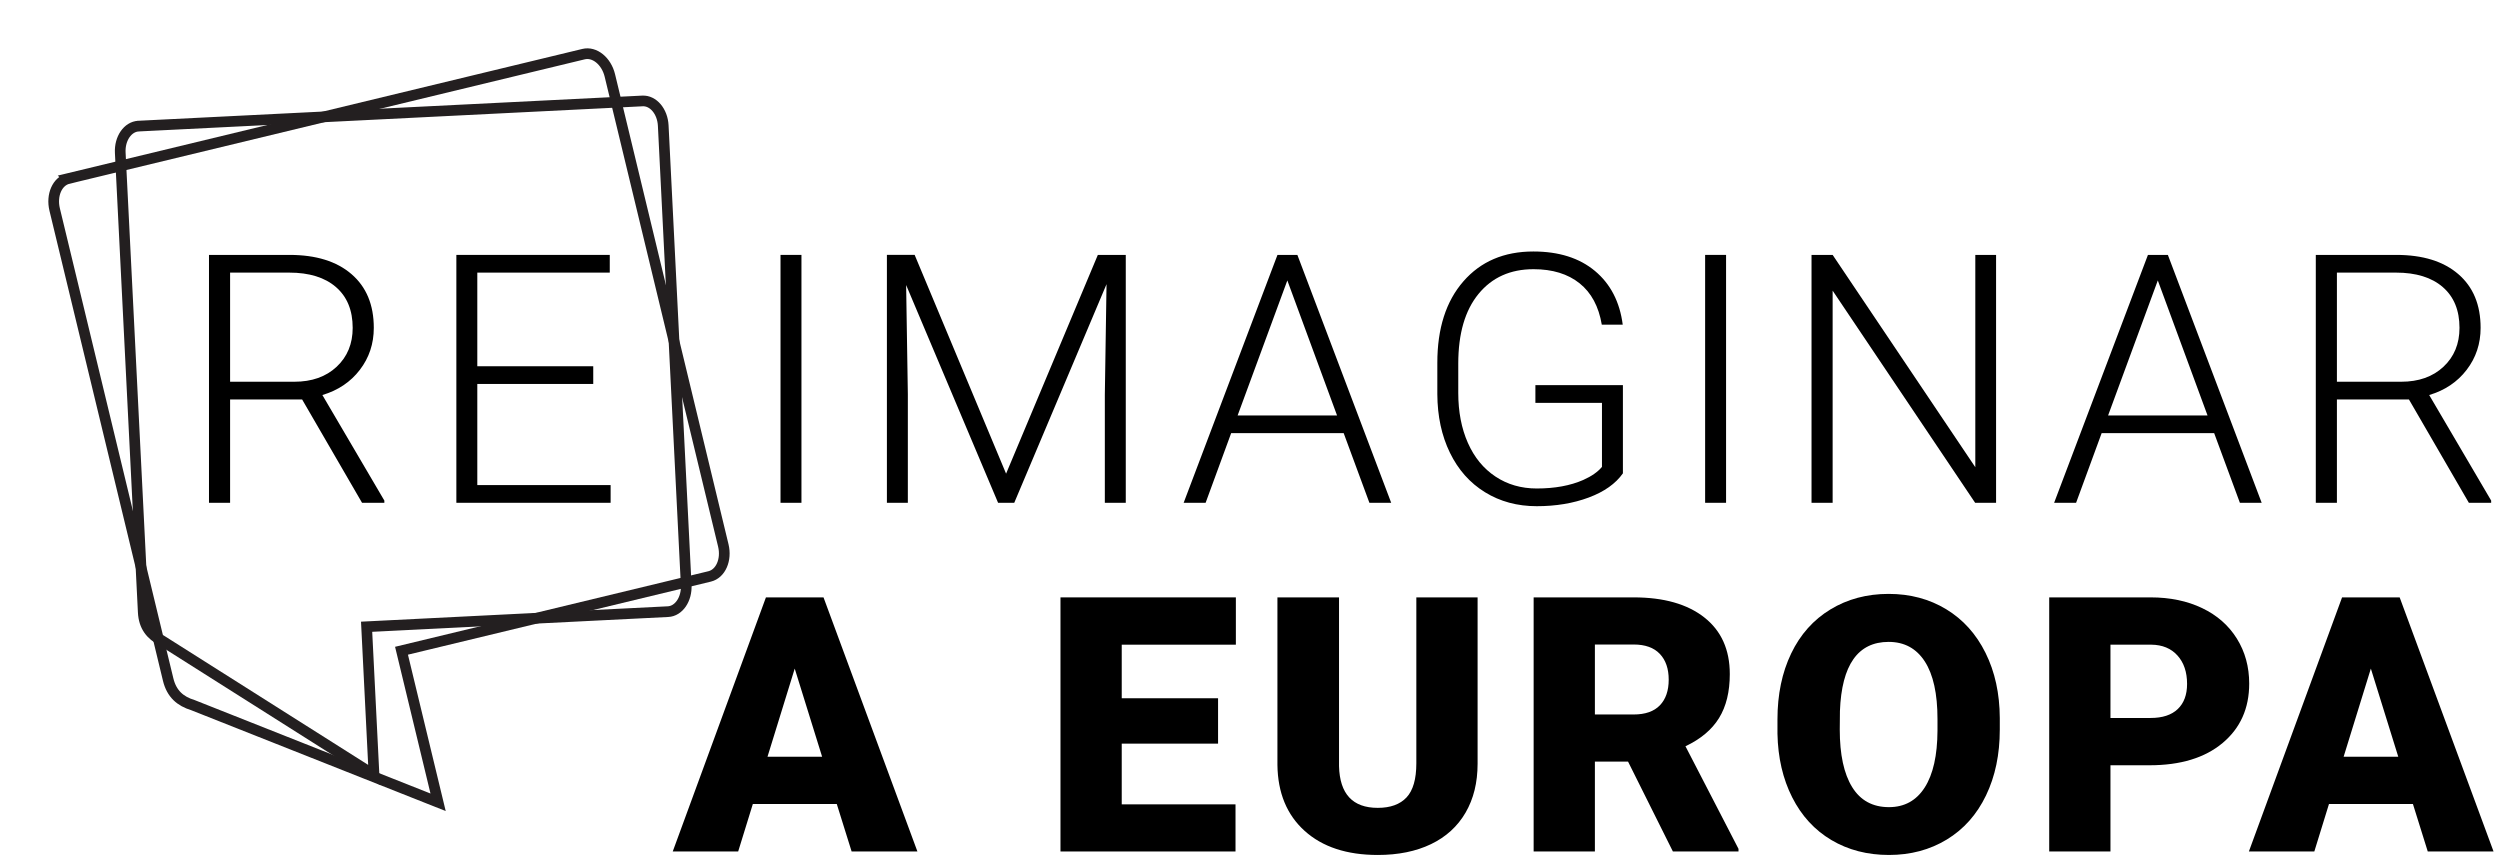 <?xml version="1.0" encoding="UTF-8" standalone="no"?><!DOCTYPE svg PUBLIC "-//W3C//DTD SVG 1.1//EN" "http://www.w3.org/Graphics/SVG/1.1/DTD/svg11.dtd"><svg width="100%" height="100%" viewBox="0 0 234 81" version="1.1" xmlns="http://www.w3.org/2000/svg" xmlns:xlink="http://www.w3.org/1999/xlink" xml:space="preserve" xmlns:serif="http://www.serif.com/" style="fill-rule:evenodd;clip-rule:evenodd;stroke-miterlimit:10;"><g><g><path d="M28.278,37.388l-6.741,0l0,9.673l-1.976,0l-0,-23.202l7.538,-0c2.475,-0 4.409,0.599 5.8,1.798c1.392,1.199 2.088,2.876 2.088,5.03c0,1.486 -0.436,2.796 -1.307,3.932c-0.871,1.135 -2.04,1.92 -3.506,2.355l5.801,9.88l0,0.207l-2.088,0l-5.609,-9.673Zm-6.741,-1.657l6.008,-0c1.647,-0 2.969,-0.468 3.968,-1.405c0.999,-0.936 1.498,-2.149 1.498,-3.639c-0,-1.638 -0.521,-2.91 -1.562,-3.814c-1.041,-0.905 -2.502,-1.357 -4.382,-1.357l-5.53,-0l0,10.215Z" style="fill-rule:nonzero;"/><path d="M55.528,35.938l-10.852,0l-0,9.466l12.478,-0l-0,1.657l-14.438,0l-0,-23.202l14.358,-0l0,1.657l-12.398,-0l-0,8.765l10.852,-0l0,1.657Z" style="fill-rule:nonzero;"/><rect x="73.056" y="23.859" width="1.96" height="23.203" style="fill-rule:nonzero;"/><path d="M85.612,23.859l8.558,20.477l8.589,-20.477l2.614,-0l-0,23.202l-1.96,0l-0,-10.103l0.159,-10.358l-8.637,20.461l-1.514,0l-8.606,-20.382l0.16,10.215l-0,10.167l-1.96,0l-0,-23.202l2.597,-0Z" style="fill-rule:nonzero;"/><path d="M125.77,40.544l-10.534,-0l-2.39,6.517l-2.056,0l8.781,-23.202l1.864,-0l8.781,23.202l-2.04,0l-2.406,-6.517Zm-9.928,-1.658l9.306,0l-4.653,-12.637l-4.653,12.637Z" style="fill-rule:nonzero;"/><path d="M151.904,44.304c-0.68,0.967 -1.745,1.722 -3.195,2.263c-1.451,0.542 -3.073,0.813 -4.869,0.813c-1.817,0 -3.431,-0.436 -4.844,-1.307c-1.413,-0.871 -2.508,-2.103 -3.283,-3.697c-0.776,-1.593 -1.169,-3.421 -1.179,-5.482l-0,-2.932c-0,-3.219 0.812,-5.761 2.438,-7.625c1.625,-1.865 3.808,-2.797 6.549,-2.797c2.391,-0 4.314,0.608 5.769,1.824c1.456,1.217 2.322,2.893 2.598,5.028l-1.96,0c-0.287,-1.705 -0.98,-2.997 -2.08,-3.876c-1.099,-0.879 -2.536,-1.319 -4.311,-1.319c-2.167,0 -3.883,0.771 -5.147,2.313c-1.264,1.541 -1.896,3.716 -1.896,6.523l-0,2.743c-0,1.765 0.3,3.325 0.9,4.68c0.6,1.356 1.461,2.406 2.582,3.15c1.121,0.745 2.409,1.117 3.864,1.117c1.689,-0 3.14,-0.266 4.351,-0.797c0.786,-0.351 1.37,-0.76 1.753,-1.227l-0,-5.992l-6.231,-0l-0,-1.657l8.191,-0l-0,8.254Z" style="fill-rule:nonzero;"/><rect x="159.6" y="23.859" width="1.96" height="23.203" style="fill-rule:nonzero;"/><path d="M186.833,47.061l-1.96,0l-13.338,-19.856l-0,19.856l-1.976,0l-0,-23.202l1.976,-0l13.354,19.872l0,-19.872l1.944,-0l0,23.202Z" style="fill-rule:nonzero;"/><path d="M207.246,40.544l-10.533,-0l-2.391,6.517l-2.056,0l8.781,-23.202l1.865,-0l8.78,23.202l-2.039,0l-2.407,-6.517Zm-9.928,-1.658l9.307,0l-4.654,-12.637l-4.653,12.637Z" style="fill-rule:nonzero;"/><path d="M225.476,37.388l-6.741,0l0,9.673l-1.976,0l-0,-23.202l7.538,-0c2.475,-0 4.409,0.599 5.8,1.798c1.392,1.199 2.088,2.876 2.088,5.03c0,1.486 -0.436,2.796 -1.307,3.932c-0.871,1.135 -2.04,1.92 -3.506,2.355l5.801,9.88l0,0.207l-2.088,0l-5.609,-9.673Zm-6.741,-1.657l6.008,-0c1.647,-0 2.969,-0.468 3.968,-1.405c0.999,-0.936 1.498,-2.149 1.498,-3.639c-0,-1.638 -0.521,-2.91 -1.562,-3.814c-1.041,-0.905 -2.502,-1.357 -4.382,-1.357l-5.53,-0l0,10.215Z" style="fill-rule:nonzero;"/><path d="M78.322,75.255l-7.857,0l-1.372,4.443l-6.125,0l8.723,-23.783l5.39,0l8.788,23.783l-6.158,0l-1.389,-4.443Zm-6.484,-4.426l5.112,-0l-2.564,-8.249l-2.548,8.249Z" style="fill-rule:nonzero;"/><path d="M114.011,69.604l-9.017,-0l0,5.684l10.65,-0l0,4.41l-16.383,0l-0,-23.783l16.416,0l0,4.427l-10.683,-0l0,5.015l9.017,-0l-0,4.247Z" style="fill-rule:nonzero;"/><path d="M138.303,55.915l-0,15.567c-0,1.764 -0.376,3.291 -1.127,4.582c-0.752,1.29 -1.83,2.273 -3.235,2.948c-1.404,0.675 -3.065,1.013 -4.982,1.013c-2.896,-0 -5.178,-0.751 -6.844,-2.254c-1.666,-1.503 -2.515,-3.561 -2.548,-6.175l0,-15.681l5.766,0l0,15.796c0.066,2.602 1.274,3.904 3.626,3.904c1.187,-0 2.086,-0.327 2.696,-0.98c0.609,-0.654 0.914,-1.716 0.914,-3.186l0,-15.534l5.734,0Z" style="fill-rule:nonzero;"/><path d="M152.386,71.286l-3.104,0l0,8.412l-5.733,0l-0,-23.783l9.359,0c2.821,0 5.026,0.626 6.616,1.877c1.59,1.251 2.385,3.018 2.385,5.303c-0,1.653 -0.335,3.024 -1.005,4.112c-0.67,1.088 -1.718,1.969 -3.144,2.643l4.965,9.603l0,0.245l-6.142,0l-4.197,-8.412Zm-3.104,-4.41l3.626,-0c1.089,-0 1.909,-0.287 2.459,-0.86c0.55,-0.573 0.824,-1.373 0.824,-2.399c0,-1.026 -0.277,-1.831 -0.833,-2.415c-0.555,-0.584 -1.372,-0.876 -2.45,-0.876l-3.626,-0l0,6.55Z" style="fill-rule:nonzero;"/><path d="M187.18,68.297c0,2.319 -0.43,4.372 -1.29,6.158c-0.86,1.786 -2.083,3.161 -3.667,4.124c-1.585,0.964 -3.39,1.446 -5.415,1.446c-2.025,-0 -3.822,-0.466 -5.39,-1.397c-1.568,-0.931 -2.791,-2.262 -3.667,-3.993c-0.877,-1.732 -1.337,-3.719 -1.381,-5.962l0,-1.34c0,-2.33 0.428,-4.386 1.283,-6.166c0.854,-1.781 2.08,-3.155 3.675,-4.125c1.595,-0.969 3.411,-1.453 5.447,-1.453c2.015,-0 3.812,0.479 5.391,1.437c1.579,0.958 2.807,2.322 3.683,4.092c0.877,1.769 1.32,3.798 1.331,6.084l0,1.095Zm-5.831,-0.997c-0,-2.363 -0.395,-4.157 -1.184,-5.382c-0.79,-1.225 -1.92,-1.837 -3.39,-1.837c-2.874,-0 -4.394,2.156 -4.557,6.468l-0.016,1.748c-0,2.33 0.386,4.122 1.159,5.374c0.774,1.252 1.922,1.878 3.447,1.878c1.448,0 2.565,-0.615 3.349,-1.845c0.784,-1.231 1.181,-3.001 1.192,-5.309l-0,-1.095Z" style="fill-rule:nonzero;"/><path d="M197.539,71.629l-0,8.069l-5.733,0l-0,-23.783l9.49,0c1.818,0 3.427,0.335 4.827,1.005c1.399,0.67 2.482,1.622 3.25,2.858c0.768,1.236 1.152,2.638 1.152,4.207c-0,2.319 -0.831,4.173 -2.491,5.561c-1.661,1.389 -3.94,2.083 -6.836,2.083l-3.659,0Zm-0,-4.427l3.757,0c1.111,0 1.957,-0.277 2.54,-0.833c0.582,-0.555 0.874,-1.339 0.874,-2.352c-0,-1.111 -0.3,-1.998 -0.899,-2.662c-0.599,-0.665 -1.415,-1.002 -2.45,-1.013l-3.822,-0l-0,6.86Z" style="fill-rule:nonzero;"/><path d="M225.849,75.255l-7.857,0l-1.372,4.443l-6.125,0l8.722,-23.783l5.391,0l8.787,23.783l-6.158,0l-1.388,-4.443Zm-6.485,-4.426l5.113,-0l-2.565,-8.249l-2.548,8.249Z" style="fill-rule:nonzero;"/></g><path d="M6.394,16.711l48.227,-11.644c1.033,-0.252 2.135,0.647 2.461,1.994l10.619,43.99c0.326,1.347 -0.246,2.65 -1.278,2.902l-28.842,6.956l3.425,14.185l-22.945,-9.092c-1.181,-0.361 -1.999,-1.051 -2.325,-2.41l-10.619,-43.978c-0.327,-1.359 0.245,-2.651 1.277,-2.903Z" style="fill:none;fill-rule:nonzero;stroke:#231f20;stroke-width:1px;"/><path d="M12.964,11.804l47.165,-2.355c1.01,-0.055 1.882,0.975 1.949,2.3l2.151,43.015c0.067,1.325 -0.697,2.442 -1.707,2.486l-28.207,1.413l0.693,13.868l-19.85,-12.564c-1.041,-0.537 -1.683,-1.337 -1.749,-2.662l-2.153,-43.015c-0.066,-1.325 0.698,-2.431 1.708,-2.486Z" style="fill:none;fill-rule:nonzero;stroke:#231f20;stroke-width:1px;"/></g></svg>